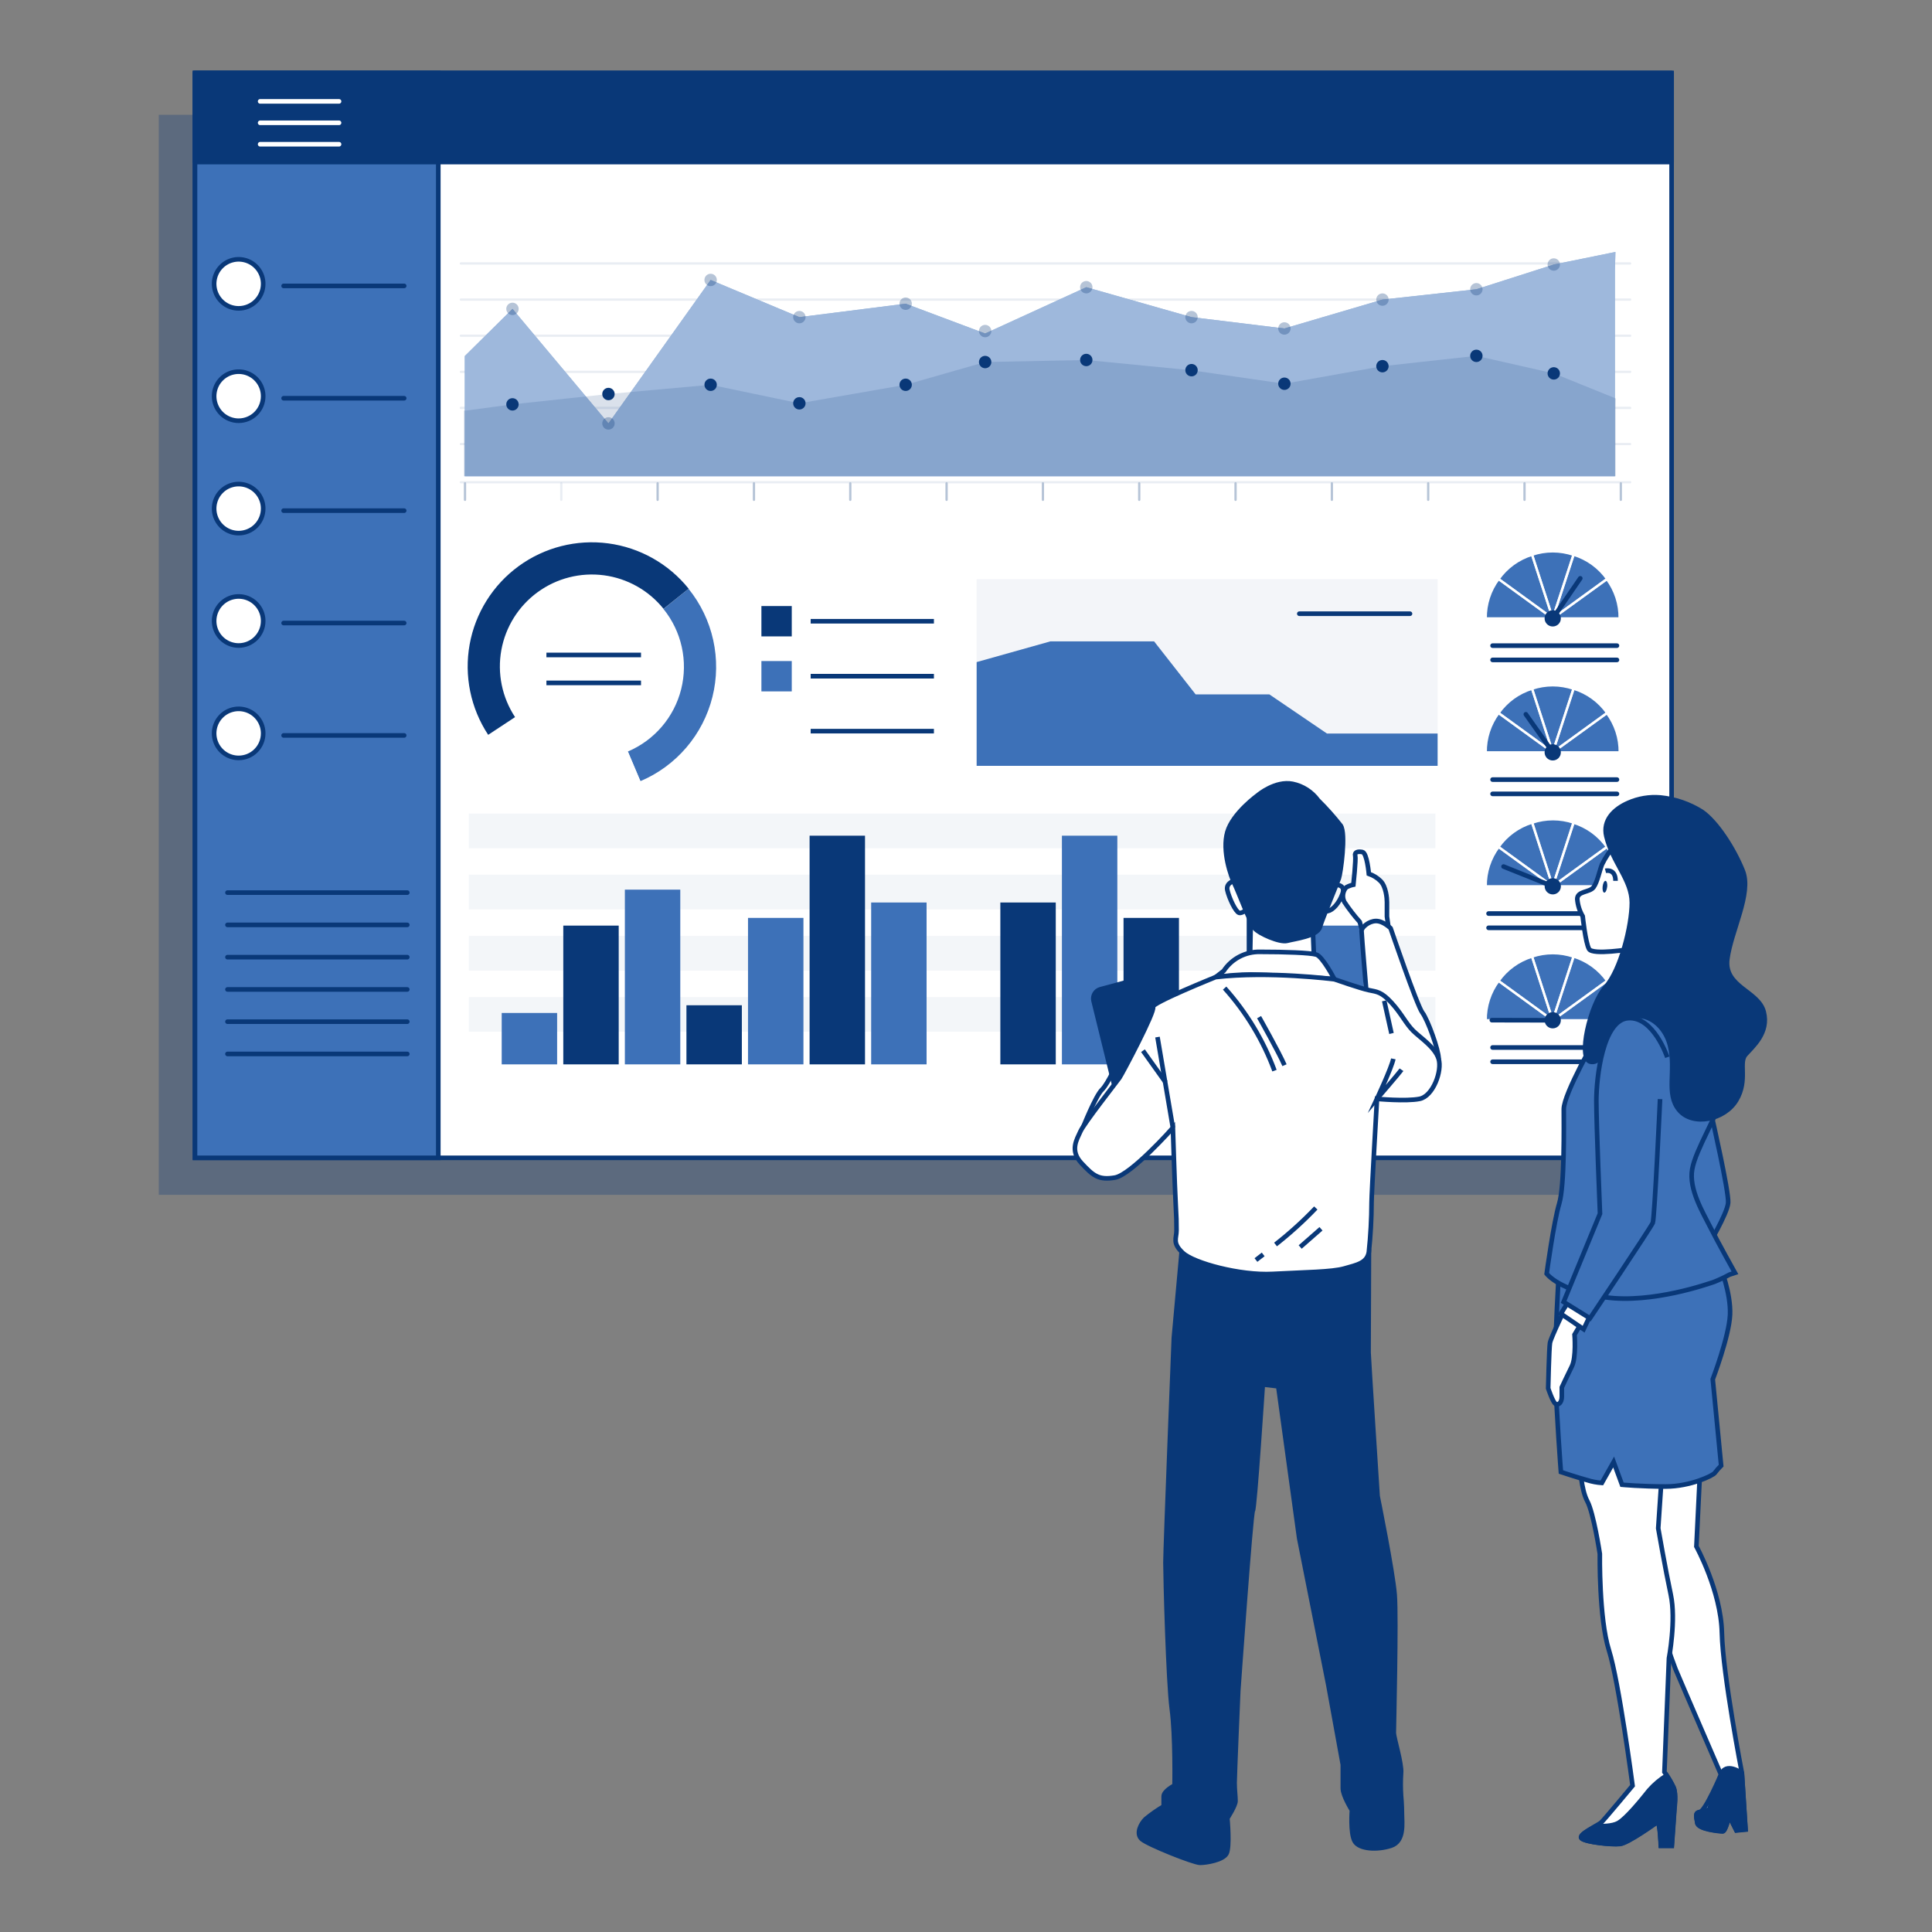 <svg width="420" height="420" viewBox="0 0 420 420" fill="none" xmlns="http://www.w3.org/2000/svg">
<rect x="0" y="0" width="420" height="420" fill="#808080" stroke="none"/>
<path opacity="0.3" d="M352.11 24.96H34.52V259.74H352.11V24.96Z" fill="#093878"/>
<path d="M363.393 15.86H42.391V251.705H363.393V15.86Z" fill="white" stroke="#093878" stroke-miterlimit="10"/>
<path d="M95.28 15.86H42.391V251.705H95.28V15.86Z" fill="#3D71B8" stroke="#093878" stroke-miterlimit="10"/>
<path d="M363.393 15.86H42.391V35.225H363.393V15.86Z" fill="#093878" stroke="#093878" stroke-linecap="round" stroke-linejoin="round"/>
<path d="M57.214 61.706C57.214 60.651 56.901 59.62 56.315 58.743C55.729 57.866 54.897 57.183 53.922 56.779C52.948 56.376 51.876 56.27 50.841 56.476C49.807 56.681 48.856 57.189 48.111 57.935C47.365 58.681 46.857 59.631 46.651 60.666C46.446 61.7 46.551 62.772 46.955 63.747C47.358 64.721 48.042 65.554 48.919 66.14C49.796 66.726 50.827 67.038 51.881 67.038C53.296 67.038 54.652 66.477 55.652 65.477C56.652 64.477 57.214 63.12 57.214 61.706Z" fill="white" stroke="#093878" stroke-linecap="round" stroke-linejoin="round"/>
<path d="M61.656 62.152H87.864" stroke="#093878" stroke-linecap="round" stroke-linejoin="round"/>
<path d="M57.214 86.139C57.216 85.084 56.905 84.052 56.32 83.174C55.735 82.296 54.903 81.611 53.928 81.206C52.954 80.801 51.882 80.694 50.847 80.899C49.812 81.104 48.861 81.611 48.114 82.356C47.367 83.102 46.858 84.052 46.652 85.087C46.446 86.121 46.55 87.194 46.954 88.169C47.357 89.144 48.041 89.977 48.918 90.564C49.795 91.15 50.826 91.463 51.881 91.463C53.294 91.463 54.649 90.902 55.649 89.904C56.649 88.906 57.212 87.552 57.214 86.139Z" fill="white" stroke="#093878" stroke-linecap="round" stroke-linejoin="round"/>
<path d="M61.656 86.576H87.864" stroke="#093878" stroke-linecap="round" stroke-linejoin="round"/>
<path d="M57.214 110.564C57.214 109.509 56.901 108.478 56.315 107.601C55.729 106.724 54.897 106.041 53.922 105.637C52.948 105.234 51.876 105.128 50.841 105.334C49.807 105.539 48.856 106.047 48.111 106.793C47.365 107.539 46.857 108.489 46.651 109.523C46.446 110.558 46.551 111.63 46.955 112.605C47.358 113.579 48.042 114.412 48.919 114.998C49.796 115.584 50.827 115.896 51.881 115.896C53.296 115.896 54.652 115.335 55.652 114.335C56.652 113.334 57.214 111.978 57.214 110.564Z" fill="white" stroke="#093878" stroke-linecap="round" stroke-linejoin="round"/>
<path d="M61.656 111.01H87.864" stroke="#093878" stroke-linecap="round" stroke-linejoin="round"/>
<path d="M57.214 134.997C57.214 133.943 56.901 132.912 56.315 132.035C55.729 131.158 54.897 130.474 53.922 130.071C52.948 129.667 51.876 129.561 50.841 129.767C49.807 129.973 48.856 130.481 48.111 131.227C47.365 131.972 46.857 132.923 46.651 133.957C46.446 134.991 46.551 136.064 46.955 137.038C47.358 138.012 48.042 138.845 48.919 139.431C49.796 140.017 50.827 140.33 51.881 140.33C53.295 140.327 54.65 139.765 55.65 138.765C56.649 137.766 57.212 136.411 57.214 134.997Z" fill="white" stroke="#093878" stroke-linecap="round" stroke-linejoin="round"/>
<path d="M61.656 135.443H87.864" stroke="#093878" stroke-linecap="round" stroke-linejoin="round"/>
<path d="M57.214 159.431C57.214 158.376 56.901 157.345 56.315 156.468C55.729 155.591 54.897 154.908 53.922 154.504C52.948 154.1 51.876 153.995 50.841 154.201C49.807 154.406 48.856 154.914 48.111 155.66C47.365 156.406 46.857 157.356 46.651 158.39C46.446 159.425 46.551 160.497 46.955 161.471C47.358 162.446 48.042 163.279 48.919 163.865C49.796 164.451 50.827 164.763 51.881 164.763C53.296 164.763 54.652 164.202 55.652 163.201C56.652 162.201 57.214 160.845 57.214 159.431Z" fill="white" stroke="#093878" stroke-linecap="round" stroke-linejoin="round"/>
<path d="M61.656 159.877H87.864" stroke="#093878" stroke-linecap="round" stroke-linejoin="round"/>
<g opacity="0.05">
<path d="M312.052 176.857H101.924V184.392H312.052V176.857Z" fill="#093878"/>
<path d="M312.052 190.152H101.924V197.687H312.052V190.152Z" fill="#093878"/>
<path d="M312.052 203.457H101.924V210.991H312.052V203.457Z" fill="#093878"/>
<path d="M312.052 216.752H101.924V224.287H312.052V216.752Z" fill="#093878"/>
</g>
<path d="M201.431 196.195H189.383V231.385H201.431V196.195Z" fill="#3D71B8"/>
<path d="M188.046 181.671H175.998V231.385H188.046V181.671Z" fill="#093878"/>
<path d="M174.66 199.544H162.611V231.384H174.66V199.544Z" fill="#3D71B8"/>
<path d="M161.273 218.535H149.225V231.384H161.273V218.535Z" fill="#093878"/>
<path d="M147.888 193.401H135.84V231.385H147.888V193.401Z" fill="#3D71B8"/>
<path d="M134.502 201.218H122.453V231.385H134.502V201.218Z" fill="#093878"/>
<path d="M121.115 220.21H109.066V231.385H121.115V220.21Z" fill="#3D71B8"/>
<path d="M229.515 196.195H217.467V231.385H229.515V196.195Z" fill="#093878"/>
<path d="M242.9 181.671H230.852V231.385H242.9V181.671Z" fill="#3D71B8"/>
<path d="M256.296 199.544H244.248V231.384H256.296V199.544Z" fill="#093878"/>
<path d="M269.681 218.535H257.633V231.384H269.681V218.535Z" fill="#3D71B8"/>
<path d="M283.068 193.401H271.02V231.385H283.068V193.401Z" fill="#093878"/>
<path d="M296.455 201.218H284.406V231.385H296.455V201.218Z" fill="#3D71B8"/>
<path d="M309.839 220.21H297.791V231.385H309.839V220.21Z" fill="#093878"/>
<path d="M49.453 194.047H88.538" stroke="#093878" stroke-linecap="round" stroke-linejoin="round"/>
<path d="M49.453 201.063H88.538" stroke="#093878" stroke-linecap="round" stroke-linejoin="round"/>
<path d="M49.453 208.079H88.538" stroke="#093878" stroke-linecap="round" stroke-linejoin="round"/>
<path d="M49.453 215.095H88.538" stroke="#093878" stroke-linecap="round" stroke-linejoin="round"/>
<path d="M49.453 222.103H88.538" stroke="#093878" stroke-linecap="round" stroke-linejoin="round"/>
<path d="M49.453 229.119H88.538" stroke="#093878" stroke-linecap="round" stroke-linejoin="round"/>
<path d="M56.551 22.039H73.704" stroke="white" stroke-linecap="round" stroke-linejoin="round"/>
<path d="M56.551 26.698H73.704" stroke="white" stroke-linecap="round" stroke-linejoin="round"/>
<path d="M56.551 31.357H73.704" stroke="white" stroke-linecap="round" stroke-linejoin="round"/>
<path opacity="0.05" d="M312.533 125.897H212.314V166.474H312.533V125.897Z" fill="#093878"/>
<path d="M312.524 159.467V166.483H212.314V143.933L228.34 139.429H250.889L259.917 150.95H275.942L288.472 159.467H312.524Z" fill="#3D71B8"/>
<path d="M282.459 133.414H306.519" stroke="#093878" stroke-linecap="round" stroke-linejoin="round"/>
<g opacity="0.3">
<path d="M101.086 108.653V105.058" stroke="#093878" stroke-width="0.5" stroke-linecap="round" stroke-linejoin="round"/>
<path opacity="0.3" d="M100.193 96.532H354.375" stroke="#093878" stroke-width="0.5" stroke-linecap="round" stroke-linejoin="round"/>
<path opacity="0.3" d="M100.193 104.831H354.375" stroke="#093878" stroke-width="0.5" stroke-linecap="round" stroke-linejoin="round"/>
<path opacity="0.3" d="M100.193 88.678H354.375" stroke="#093878" stroke-width="0.5" stroke-linecap="round" stroke-linejoin="round"/>
<path opacity="0.3" d="M100.193 80.834H354.375" stroke="#093878" stroke-width="0.5" stroke-linecap="round" stroke-linejoin="round"/>
<path opacity="0.3" d="M100.193 72.981H354.375" stroke="#093878" stroke-width="0.5" stroke-linecap="round" stroke-linejoin="round"/>
<path opacity="0.3" d="M100.193 65.127H354.375" stroke="#093878" stroke-width="0.5" stroke-linecap="round" stroke-linejoin="round"/>
<path opacity="0.3" d="M100.193 57.274H354.375" stroke="#093878" stroke-width="0.5" stroke-linecap="round" stroke-linejoin="round"/>
<path opacity="0.3" d="M122.023 108.653V105.058" stroke="#093878" stroke-width="0.5" stroke-linecap="round" stroke-linejoin="round"/>
<path d="M142.963 108.653V105.058" stroke="#093878" stroke-width="0.5" stroke-linecap="round" stroke-linejoin="round"/>
<path d="M163.902 108.653V105.058" stroke="#093878" stroke-width="0.5" stroke-linecap="round" stroke-linejoin="round"/>
<path d="M184.842 108.653V105.058" stroke="#093878" stroke-width="0.5" stroke-linecap="round" stroke-linejoin="round"/>
<path d="M205.781 108.653V105.058" stroke="#093878" stroke-width="0.5" stroke-linecap="round" stroke-linejoin="round"/>
<path d="M226.721 108.653V105.058" stroke="#093878" stroke-width="0.5" stroke-linecap="round" stroke-linejoin="round"/>
<path d="M247.658 108.653V105.058" stroke="#093878" stroke-width="0.5" stroke-linecap="round" stroke-linejoin="round"/>
<path d="M268.598 108.653V105.058" stroke="#093878" stroke-width="0.5" stroke-linecap="round" stroke-linejoin="round"/>
<path d="M289.537 108.653V105.058" stroke="#093878" stroke-width="0.5" stroke-linecap="round" stroke-linejoin="round"/>
<path d="M310.477 108.653V105.058" stroke="#093878" stroke-width="0.5" stroke-linecap="round" stroke-linejoin="round"/>
<path d="M331.416 108.653V105.058" stroke="#093878" stroke-width="0.5" stroke-linecap="round" stroke-linejoin="round"/>
<path d="M352.354 108.653V105.058" stroke="#093878" stroke-width="0.5" stroke-linecap="round" stroke-linejoin="round"/>
</g>
<path d="M351.073 103.53V58.785L351.182 54.772L337.778 57.502L320.952 62.88L300.531 65.127L279.219 71.406L259.026 68.94L236.149 62.434L214.163 72.499L196.882 66.019L173.777 68.94L154.485 60.86L132.272 92.045L111.415 67.148L101.041 77.403V103.53H351.073Z" fill="#3D71B8"/>
<path opacity="0.5" d="M351.073 103.53V58.785L351.182 54.772L337.778 57.502L320.952 62.88L300.531 65.127L279.219 71.406L259.026 68.94L236.149 62.434L214.163 72.499L196.882 66.019L173.777 68.94L154.485 60.86L132.272 92.045L111.415 67.148L101.041 77.403V103.53H351.073Z" fill="white"/>
<path opacity="0.15" d="M351.245 103.53V88.487L351.299 86.64L337.777 81.171L320.951 77.358L300.53 79.606L279.218 83.418L259.025 80.497L236.148 78.259L214.162 78.705L196.881 83.646L173.776 87.677L154.484 83.646L132.271 85.657L111.414 87.905L101.313 89.252H100.84V103.53H351.245Z" fill="#093878"/>
<path d="M111.405 89.252C112.149 89.252 112.752 88.649 112.752 87.905C112.752 87.161 112.149 86.558 111.405 86.558C110.662 86.558 110.059 87.161 110.059 87.905C110.059 88.649 110.662 89.252 111.405 89.252Z" fill="#093878"/>
<path d="M133.619 85.657C133.619 85.391 133.54 85.13 133.392 84.909C133.244 84.687 133.034 84.515 132.788 84.413C132.542 84.311 132.271 84.284 132.01 84.336C131.749 84.388 131.509 84.516 131.32 84.705C131.132 84.893 131.004 85.133 130.952 85.394C130.9 85.656 130.926 85.926 131.028 86.172C131.13 86.419 131.303 86.629 131.524 86.777C131.746 86.925 132.006 87.004 132.273 87.004C132.45 87.005 132.625 86.971 132.789 86.904C132.953 86.837 133.102 86.737 133.228 86.612C133.353 86.487 133.452 86.338 133.519 86.174C133.587 86.01 133.621 85.834 133.619 85.657Z" fill="#093878"/>
<path d="M154.485 84.993C155.229 84.993 155.832 84.39 155.832 83.646C155.832 82.902 155.229 82.299 154.485 82.299C153.742 82.299 153.139 82.902 153.139 83.646C153.139 84.39 153.742 84.993 154.485 84.993Z" fill="#093878"/>
<path d="M173.776 89.024C174.52 89.024 175.123 88.421 175.123 87.677C175.123 86.933 174.52 86.331 173.776 86.331C173.033 86.331 172.43 86.933 172.43 87.677C172.43 88.421 173.033 89.024 173.776 89.024Z" fill="#093878"/>
<path d="M196.882 84.993C197.626 84.993 198.229 84.39 198.229 83.646C198.229 82.902 197.626 82.299 196.882 82.299C196.138 82.299 195.535 82.902 195.535 83.646C195.535 84.39 196.138 84.993 196.882 84.993Z" fill="#093878"/>
<path d="M214.163 80.052C214.907 80.052 215.51 79.448 215.51 78.705C215.51 77.961 214.907 77.358 214.163 77.358C213.419 77.358 212.816 77.961 212.816 78.705C212.816 79.448 213.419 80.052 214.163 80.052Z" fill="#093878"/>
<path d="M236.148 79.606C236.891 79.606 237.494 79.003 237.494 78.259C237.494 77.515 236.891 76.912 236.148 76.912C235.404 76.912 234.801 77.515 234.801 78.259C234.801 79.003 235.404 79.606 236.148 79.606Z" fill="#093878"/>
<path d="M260.373 80.47C260.373 80.204 260.294 79.943 260.146 79.722C259.998 79.5 259.788 79.328 259.542 79.226C259.296 79.124 259.025 79.097 258.764 79.149C258.502 79.201 258.263 79.329 258.074 79.518C257.886 79.706 257.758 79.946 257.706 80.207C257.654 80.469 257.68 80.739 257.782 80.986C257.884 81.232 258.057 81.442 258.278 81.59C258.5 81.738 258.76 81.817 259.026 81.817C259.204 81.818 259.379 81.784 259.543 81.717C259.707 81.65 259.856 81.55 259.982 81.425C260.107 81.3 260.206 81.151 260.273 80.987C260.34 80.823 260.375 80.647 260.373 80.47Z" fill="#093878"/>
<path d="M279.218 84.765C279.962 84.765 280.565 84.162 280.565 83.418C280.565 82.675 279.962 82.072 279.218 82.072C278.474 82.072 277.871 82.675 277.871 83.418C277.871 84.162 278.474 84.765 279.218 84.765Z" fill="#093878"/>
<path d="M300.53 80.952C301.274 80.952 301.877 80.349 301.877 79.606C301.877 78.862 301.274 78.259 300.53 78.259C299.787 78.259 299.184 78.862 299.184 79.606C299.184 80.349 299.787 80.952 300.53 80.952Z" fill="#093878"/>
<path d="M320.95 78.705C321.694 78.705 322.297 78.102 322.297 77.358C322.297 76.614 321.694 76.011 320.95 76.011C320.207 76.011 319.604 76.614 319.604 77.358C319.604 78.102 320.207 78.705 320.95 78.705Z" fill="#093878"/>
<path d="M339.123 81.171C339.123 80.904 339.044 80.644 338.896 80.422C338.748 80.201 338.538 80.028 338.292 79.927C338.046 79.825 337.775 79.798 337.514 79.85C337.252 79.902 337.013 80.03 336.824 80.218C336.636 80.407 336.508 80.647 336.456 80.908C336.404 81.169 336.43 81.44 336.532 81.686C336.634 81.932 336.807 82.143 337.028 82.291C337.25 82.439 337.51 82.518 337.776 82.518C337.954 82.519 338.129 82.485 338.293 82.418C338.457 82.35 338.606 82.251 338.732 82.126C338.857 82.001 338.956 81.852 339.023 81.688C339.09 81.524 339.125 81.348 339.123 81.171Z" fill="#093878"/>
<g opacity="0.3">
<path d="M111.405 68.495C112.149 68.495 112.752 67.891 112.752 67.148C112.752 66.404 112.149 65.801 111.405 65.801C110.662 65.801 110.059 66.404 110.059 67.148C110.059 67.891 110.662 68.495 111.405 68.495Z" fill="#093878"/>
<path d="M132.273 93.392C133.016 93.392 133.619 92.789 133.619 92.045C133.619 91.302 133.016 90.698 132.273 90.698C131.529 90.698 130.926 91.302 130.926 92.045C130.926 92.789 131.529 93.392 132.273 93.392Z" fill="#093878"/>
<path d="M155.832 60.86C155.832 60.593 155.753 60.333 155.605 60.111C155.457 59.89 155.247 59.717 155.001 59.615C154.755 59.513 154.484 59.487 154.223 59.539C153.961 59.591 153.721 59.719 153.533 59.907C153.345 60.096 153.217 60.336 153.165 60.597C153.113 60.858 153.139 61.129 153.241 61.375C153.343 61.621 153.516 61.831 153.737 61.979C153.959 62.127 154.219 62.206 154.485 62.206C154.843 62.206 155.185 62.065 155.438 61.812C155.69 61.559 155.832 61.217 155.832 60.86Z" fill="#093878"/>
<path d="M173.776 70.287C174.52 70.287 175.123 69.684 175.123 68.94C175.123 68.197 174.52 67.594 173.776 67.594C173.033 67.594 172.43 68.197 172.43 68.94C172.43 69.684 173.033 70.287 173.776 70.287Z" fill="#093878"/>
<path d="M198.229 66.019C198.229 65.753 198.15 65.493 198.002 65.271C197.854 65.05 197.643 64.877 197.397 64.775C197.151 64.673 196.88 64.646 196.619 64.698C196.358 64.75 196.118 64.879 195.93 65.067C195.741 65.255 195.613 65.495 195.561 65.757C195.509 66.018 195.536 66.289 195.638 66.535C195.74 66.781 195.912 66.991 196.134 67.139C196.355 67.287 196.616 67.366 196.882 67.366C197.059 67.367 197.235 67.333 197.399 67.266C197.563 67.199 197.712 67.1 197.837 66.974C197.962 66.849 198.061 66.7 198.129 66.536C198.196 66.372 198.23 66.197 198.229 66.019Z" fill="#093878"/>
<path d="M214.163 73.317C214.907 73.317 215.51 72.715 215.51 71.971C215.51 71.227 214.907 70.624 214.163 70.624C213.419 70.624 212.816 71.227 212.816 71.971C212.816 72.715 213.419 73.317 214.163 73.317Z" fill="#093878"/>
<path d="M236.148 63.781C236.891 63.781 237.494 63.178 237.494 62.434C237.494 61.69 236.891 61.087 236.148 61.087C235.404 61.087 234.801 61.69 234.801 62.434C234.801 63.178 235.404 63.781 236.148 63.781Z" fill="#093878"/>
<path d="M259.026 70.287C259.77 70.287 260.373 69.684 260.373 68.94C260.373 68.197 259.77 67.594 259.026 67.594C258.283 67.594 257.68 68.197 257.68 68.94C257.68 69.684 258.283 70.287 259.026 70.287Z" fill="#093878"/>
<path d="M279.218 72.753C279.962 72.753 280.565 72.15 280.565 71.406C280.565 70.663 279.962 70.06 279.218 70.06C278.474 70.06 277.871 70.663 277.871 71.406C277.871 72.15 278.474 72.753 279.218 72.753Z" fill="#093878"/>
<path d="M300.53 66.474C301.274 66.474 301.877 65.871 301.877 65.128C301.877 64.384 301.274 63.781 300.53 63.781C299.787 63.781 299.184 64.384 299.184 65.128C299.184 65.871 299.787 66.474 300.53 66.474Z" fill="#093878"/>
<path d="M320.95 64.227C321.694 64.227 322.297 63.624 322.297 62.88C322.297 62.136 321.694 61.533 320.95 61.533C320.207 61.533 319.604 62.136 319.604 62.88C319.604 63.624 320.207 64.227 320.95 64.227Z" fill="#093878"/>
<path d="M337.776 58.849C338.52 58.849 339.123 58.245 339.123 57.502C339.123 56.758 338.52 56.155 337.776 56.155C337.033 56.155 336.43 56.758 336.43 57.502C336.43 58.245 337.033 58.849 337.776 58.849Z" fill="#093878"/>
</g>
<path d="M172.121 131.749H165.523V138.346H172.121V131.749Z" fill="#093878"/>
<path d="M176.234 135.052H203.025" stroke="#093878" stroke-linejoin="round"/>
<path d="M172.121 143.706H165.523V150.304H172.121V143.706Z" fill="#3D71B8"/>
<path d="M176.234 147H203.025" stroke="#093878" stroke-linejoin="round"/>
<path d="M172.121 155.654H165.523V162.252H172.121V155.654Z" fill="white"/>
<path d="M176.234 158.948H203.025" stroke="#093878" stroke-linejoin="round"/>
<path d="M137.859 166.593C141.208 165.172 144.181 162.994 146.545 160.229C148.908 157.465 150.598 154.189 151.48 150.66C152.362 147.131 152.413 143.446 151.628 139.894C150.844 136.343 149.246 133.021 146.959 130.193" stroke="#3D71B8" stroke-width="7" stroke-linejoin="round"/>
<path d="M109.049 157.82C112.06 162.429 116.594 165.834 121.859 167.442C127.124 169.05 132.787 168.759 137.859 166.62" stroke="white" stroke-width="7" stroke-linejoin="round"/>
<path d="M146.977 130.165C143.192 125.458 137.74 122.388 131.753 121.594C125.765 120.801 119.702 122.343 114.821 125.901C109.941 129.46 106.618 134.761 105.543 140.705C104.468 146.648 105.723 152.777 109.048 157.82" stroke="#093878" stroke-width="7" stroke-linejoin="round"/>
<path d="M118.785 142.386H139.351" stroke="#093878" stroke-linejoin="round"/>
<path d="M118.785 148.456H139.351" stroke="#093878" stroke-linejoin="round"/>
<path d="M324.473 140.357H351.509" stroke="#093878" stroke-linecap="round" stroke-linejoin="round"/>
<path d="M324.473 143.46H351.509" stroke="#093878" stroke-linecap="round" stroke-linejoin="round"/>
<path d="M349.326 125.879C347.518 123.393 344.97 121.544 342.047 120.594C339.124 119.645 335.975 119.645 333.052 120.595C330.129 121.544 327.582 123.394 325.774 125.88C323.967 128.366 322.992 131.36 322.99 134.433H352.11C352.153 131.352 351.174 128.344 349.326 125.879Z" fill="#3D71B8"/>
<path d="M337.549 134.433L349.315 125.879C351.16 128.345 352.136 131.353 352.091 134.433H337.549Z" stroke="white" stroke-width="0.5" stroke-linecap="round" stroke-linejoin="round"/>
<path d="M337.549 134.433L342.099 120.601C345.042 121.507 347.603 123.363 349.379 125.879L337.549 134.433Z" stroke="white" stroke-width="0.5" stroke-linecap="round" stroke-linejoin="round"/>
<path d="M337.55 134.433L333.055 120.601C335.969 119.609 339.131 119.609 342.045 120.601L337.55 134.433Z" stroke="white" stroke-width="0.5" stroke-linecap="round" stroke-linejoin="round"/>
<path d="M337.549 134.433L325.783 125.879C327.559 123.363 330.12 121.507 333.063 120.601L337.549 134.433Z" stroke="white" stroke-width="0.5" stroke-linecap="round" stroke-linejoin="round"/>
<path d="M337.55 134.433H322.99C322.947 131.352 323.926 128.344 325.774 125.879L337.55 134.433Z" stroke="white" stroke-width="0.5" stroke-linecap="round" stroke-linejoin="round"/>
<path d="M339.314 134.433C339.316 134.083 339.214 133.741 339.02 133.449C338.827 133.157 338.551 132.929 338.228 132.795C337.905 132.66 337.55 132.624 337.206 132.692C336.863 132.76 336.548 132.928 336.3 133.176C336.053 133.423 335.885 133.738 335.817 134.082C335.749 134.425 335.785 134.781 335.919 135.104C336.054 135.427 336.282 135.702 336.573 135.896C336.865 136.089 337.208 136.191 337.558 136.189C337.789 136.191 338.018 136.146 338.231 136.058C338.445 135.97 338.639 135.841 338.802 135.678C338.966 135.514 339.095 135.32 339.183 135.107C339.271 134.893 339.315 134.664 339.314 134.433Z" fill="#093878"/>
<path d="M337.559 134.433L343.537 125.724" stroke="#093878" stroke-linecap="round" stroke-linejoin="round"/>
<path d="M324.473 169.477H351.509" stroke="#093878" stroke-linecap="round" stroke-linejoin="round"/>
<path d="M324.473 172.58H351.509" stroke="#093878" stroke-linecap="round" stroke-linejoin="round"/>
<path d="M349.326 155.008C347.518 152.523 344.971 150.674 342.049 149.724C339.127 148.775 335.979 148.774 333.057 149.722C330.134 150.671 327.586 152.519 325.778 155.004C323.97 157.488 322.994 160.481 322.99 163.553H352.11C352.155 160.475 351.175 157.469 349.326 155.008Z" fill="#3D71B8"/>
<path d="M337.549 163.553L349.315 155.008C351.168 157.468 352.151 160.474 352.109 163.553H337.549Z" stroke="white" stroke-width="0.5" stroke-linecap="round" stroke-linejoin="round"/>
<path d="M337.549 163.553L342.099 149.721C345.045 150.627 347.606 152.487 349.379 155.008L337.549 163.553Z" stroke="white" stroke-width="0.5" stroke-linecap="round" stroke-linejoin="round"/>
<path d="M337.55 163.553L333.055 149.721C335.969 148.729 339.131 148.729 342.045 149.721L337.55 163.553Z" stroke="white" stroke-width="0.5" stroke-linecap="round" stroke-linejoin="round"/>
<path d="M337.549 163.553L325.783 155.008C327.556 152.487 330.117 150.627 333.063 149.721L337.549 163.553Z" stroke="white" stroke-width="0.5" stroke-linecap="round" stroke-linejoin="round"/>
<path d="M337.55 163.553H322.99C322.946 160.475 323.925 157.469 325.774 155.008L337.55 163.553Z" stroke="white" stroke-width="0.5" stroke-linecap="round" stroke-linejoin="round"/>
<path d="M339.314 163.553C339.314 163.204 339.21 162.862 339.016 162.571C338.821 162.281 338.545 162.055 338.222 161.921C337.899 161.788 337.544 161.753 337.201 161.822C336.858 161.891 336.544 162.06 336.297 162.308C336.051 162.556 335.883 162.871 335.816 163.214C335.749 163.557 335.785 163.913 335.92 164.235C336.055 164.557 336.283 164.833 336.574 165.025C336.866 165.218 337.208 165.32 337.558 165.319C337.789 165.32 338.019 165.275 338.233 165.186C338.448 165.098 338.642 164.968 338.806 164.804C338.969 164.639 339.098 164.444 339.185 164.229C339.273 164.015 339.316 163.785 339.314 163.553Z" fill="#093878"/>
<path d="M337.558 163.553L331.707 155.281" stroke="#093878" stroke-linecap="round" stroke-linejoin="round"/>
<path d="M350.645 198.597H323.6" stroke="#093878" stroke-linecap="round" stroke-linejoin="round"/>
<path d="M350.645 201.7H323.6" stroke="#093878" stroke-linecap="round" stroke-linejoin="round"/>
<path d="M325.792 184.128C327.602 181.651 330.148 179.809 333.066 178.864C335.985 177.919 339.128 177.921 342.046 178.868C344.964 179.816 347.508 181.661 349.315 184.14C351.122 186.619 352.1 189.605 352.109 192.673H322.989C322.952 189.593 323.938 186.588 325.792 184.128Z" fill="#3D71B8"/>
<path d="M337.549 192.673L325.783 184.128C323.932 186.589 322.95 189.594 322.989 192.673H337.549Z" stroke="white" stroke-width="0.5" stroke-linecap="round" stroke-linejoin="round"/>
<path d="M337.549 192.673L333.053 178.841C330.107 179.747 327.546 181.607 325.773 184.128L337.549 192.673Z" stroke="white" stroke-width="0.5" stroke-linecap="round" stroke-linejoin="round"/>
<path d="M337.55 192.673L342.1 178.841C339.185 177.849 336.024 177.849 333.109 178.841L337.55 192.673Z" stroke="white" stroke-width="0.5" stroke-linecap="round" stroke-linejoin="round"/>
<path d="M337.549 192.673L349.315 184.128C347.542 181.607 344.981 179.747 342.035 178.841L337.549 192.673Z" stroke="white" stroke-width="0.5" stroke-linecap="round" stroke-linejoin="round"/>
<path d="M337.549 192.673H352.109C352.155 189.596 351.179 186.591 349.333 184.128L337.549 192.673Z" stroke="white" stroke-width="0.5" stroke-linecap="round" stroke-linejoin="round"/>
<path d="M335.793 192.673C335.793 192.324 335.896 191.983 336.09 191.692C336.284 191.402 336.56 191.176 336.883 191.042C337.205 190.908 337.56 190.874 337.903 190.942C338.245 191.01 338.56 191.178 338.807 191.425C339.054 191.672 339.222 191.986 339.29 192.329C339.358 192.671 339.323 193.026 339.189 193.349C339.056 193.671 338.829 193.947 338.539 194.141C338.249 194.335 337.908 194.439 337.558 194.439C337.09 194.439 336.641 194.253 336.31 193.921C335.979 193.59 335.793 193.141 335.793 192.673Z" fill="#093878"/>
<path d="M337.559 192.673L326.857 188.378" stroke="#093878" stroke-linecap="round" stroke-linejoin="round"/>
<path d="M324.473 227.717H351.509" stroke="#093878" stroke-linecap="round" stroke-linejoin="round"/>
<path d="M324.473 230.82H351.509" stroke="#093878" stroke-linecap="round" stroke-linejoin="round"/>
<path d="M349.325 213.248C347.515 210.77 344.968 208.928 342.049 207.983C339.129 207.039 335.985 207.041 333.067 207.99C330.149 208.938 327.605 210.785 325.798 213.265C323.992 215.746 323.015 218.734 323.008 221.802H352.128C352.166 218.719 351.18 215.711 349.325 213.248Z" fill="#3D71B8"/>
<path d="M337.549 221.802L349.315 213.248C351.16 215.714 352.136 218.722 352.091 221.802H337.549Z" stroke="white" stroke-width="0.5" stroke-linecap="round" stroke-linejoin="round"/>
<path d="M337.549 221.802L342.099 207.961C345.043 208.87 347.603 210.73 349.379 213.248L337.549 221.802Z" stroke="white" stroke-width="0.5" stroke-linecap="round" stroke-linejoin="round"/>
<path d="M337.55 221.802L333.055 207.961C335.969 206.969 339.131 206.969 342.045 207.961L337.55 221.802Z" stroke="white" stroke-width="0.5" stroke-linecap="round" stroke-linejoin="round"/>
<path d="M337.549 221.802L325.783 213.248C327.559 210.73 330.119 208.87 333.063 207.961L337.549 221.802Z" stroke="white" stroke-width="0.5" stroke-linecap="round" stroke-linejoin="round"/>
<path d="M337.55 221.802H322.99C322.947 218.721 323.926 215.713 325.774 213.248L337.55 221.802Z" stroke="white" stroke-width="0.5" stroke-linecap="round" stroke-linejoin="round"/>
<path d="M339.314 221.802C339.316 221.452 339.214 221.11 339.02 220.818C338.827 220.526 338.551 220.299 338.228 220.164C337.905 220.029 337.55 219.993 337.206 220.061C336.863 220.129 336.548 220.297 336.3 220.545C336.053 220.792 335.885 221.108 335.817 221.451C335.749 221.794 335.785 222.15 335.919 222.473C336.054 222.796 336.282 223.071 336.573 223.265C336.865 223.458 337.208 223.56 337.558 223.558C338.023 223.558 338.47 223.373 338.8 223.044C339.129 222.715 339.314 222.268 339.314 221.802Z" fill="#093878"/>
<path d="M337.559 221.802L324.318 221.775" stroke="#093878" stroke-linecap="round" stroke-linejoin="round"/>
<path d="M350.991 183.773C349.914 185.039 348.997 186.433 348.261 187.923C347.66 189.506 347.269 191.681 346.441 192.864C345.613 194.047 342.883 193.656 342.883 195.439C342.989 196.765 343.393 198.05 344.066 199.198C344.066 199.198 344.666 204.931 345.449 206.314C346.232 207.697 354.549 206.314 354.549 206.314C354.549 206.314 357.716 201.564 357.716 196.622C357.716 191.681 354.149 184.21 350.991 183.773Z" fill="white" stroke="#093878" stroke-miterlimit="10"/>
<path d="M349.38 192.828C349.298 193.528 349.016 194.074 348.743 194.047C348.47 194.02 348.315 193.419 348.397 192.709C348.479 192 348.761 191.463 349.025 191.49C349.289 191.517 349.48 192.118 349.38 192.828Z" fill="#093878"/>
<path d="M349.016 189.306C349.016 189.306 351.2 188.76 351.2 191.49" stroke="#093878" stroke-miterlimit="10"/>
<path d="M369.573 319.8L368.781 336.18C368.781 336.18 374.123 345.872 374.323 354.962C374.523 364.053 378.673 385.411 378.673 385.411L379.464 397.678L377.48 397.869L375.897 394.711C375.897 394.711 375.114 398.069 374.514 398.069C373.913 398.069 369.181 397.678 368.981 396.249C368.781 394.82 368.39 394.074 369.573 393.883C370.756 393.692 374.123 385.775 374.123 385.775C374.123 385.775 365.814 366.592 364.24 362.843C362.997 359.609 361.939 356.306 361.073 352.951C361.073 352.951 359.89 346.427 358.498 339.711C357.106 332.995 355.932 320.728 355.932 320.728L369.573 319.8Z" fill="white" stroke="#093878" stroke-miterlimit="10"/>
<path d="M374.123 385.839C373.131 388.805 371.548 393.355 371.548 393.355L369.573 393.947C368.39 394.138 368.781 394.93 368.982 396.313C369.182 397.696 373.923 398.133 374.514 398.133C375.106 398.133 375.898 394.775 375.898 394.775L377.481 397.933L379.465 397.741L378.673 385.475C378.673 385.475 375.115 382.872 374.123 385.839Z" fill="#093878" stroke="#093878" stroke-miterlimit="10"/>
<path d="M343.475 318.417C343.475 318.417 343.675 323.759 345.058 326.325C346.442 328.891 347.788 337.791 347.788 337.791C347.788 337.791 347.588 351.832 349.763 358.721C351.938 365.609 354.905 388.187 354.905 388.187C354.905 388.187 348.981 395.303 348.189 396.094C347.397 396.886 342.847 398.824 343.839 399.653C344.831 400.481 350.364 401.036 352.138 400.836C353.913 400.635 359.655 396.486 360.246 396.094C360.838 395.703 361.038 401.236 361.038 401.236H363.413L364.005 392.928C364.005 392.928 364.396 389.961 363.804 388.578C363.237 387.407 362.577 386.285 361.83 385.22L362.813 360.504C362.813 360.504 364.396 352.196 363.213 346.663C362.03 341.13 360.483 332.231 360.483 332.231L361.275 320.401L361.866 312.693C361.866 312.693 359.491 310.873 353.558 310.873C349.716 310.904 345.882 311.236 342.092 311.865L343.475 318.417Z" fill="white" stroke="#093878" stroke-miterlimit="10"/>
<path d="M364.039 392.955C364.039 392.955 364.43 389.988 363.839 388.605C363.409 387.684 362.907 386.799 362.337 385.957C360.903 386.839 359.609 387.931 358.497 389.197C356.923 391.18 353.556 395.33 351.781 396.313C350.48 397.041 348.141 397.023 346.958 396.959C345.393 397.869 343.146 399.097 343.874 399.689C344.856 400.481 350.398 401.072 352.173 400.872C353.947 400.672 359.689 396.522 360.281 396.131C360.872 395.74 361.073 401.272 361.073 401.272H363.448L364.039 392.955Z" fill="#093878" stroke="#093878" stroke-miterlimit="10"/>
<path d="M338.925 275.911C338.925 275.911 337.942 291.326 338.142 299.234C338.342 307.142 339.325 320 339.325 320C339.325 320 342.883 321.183 345.058 321.775C346.086 322.099 347.149 322.301 348.225 322.375L350.791 317.825L352.611 322.767C352.611 322.767 356.761 323.158 362.102 323.158C367.444 323.158 372.376 320.792 372.777 320.2C373.197 319.638 373.659 319.109 374.16 318.617L372.34 299.835C372.34 299.835 375.898 290.534 376.098 285.793C376.298 281.052 373.951 275.319 373.951 275.319C373.951 275.319 364.66 278.277 357.143 276.893C349.626 275.51 339.152 273.144 339.152 273.144L338.925 275.911Z" fill="#3D71B8" stroke="#093878" stroke-miterlimit="10"/>
<path d="M372.129 242.696C372.129 242.696 375.878 259.076 375.687 261.478C375.496 263.88 371.137 271.16 371.137 271.16C371.137 271.16 366.396 262.461 365.605 257.51C364.813 252.56 365.605 248.811 366.587 247.036C367.57 245.262 370.346 240.666 370.346 240.666L372.129 242.696Z" fill="#3D71B8" stroke="#093878" stroke-miterlimit="10"/>
<path d="M347.232 225.096C347.232 225.096 339.952 237.745 339.952 241.112C339.952 244.479 340.153 257.72 338.96 261.669C337.768 265.619 336.23 276.894 336.23 276.894C336.23 276.894 338.96 280.652 349.089 282.035C359.217 283.418 371.429 279.068 372.612 278.677C373.763 278.219 374.884 277.69 375.97 277.094L377.162 276.702C377.162 276.702 373.404 269.978 371.821 266.811C370.237 263.644 367.079 258.512 367.871 254.162C368.663 249.812 373.204 242.887 375.151 236.562C377.099 230.238 376.334 222.13 373.331 218.171C370.328 214.213 358.698 214.222 353.557 217.188C350.518 218.922 348.255 221.751 347.232 225.096Z" fill="#3D71B8" stroke="#093878" stroke-miterlimit="10"/>
<path d="M354.002 174.518C350.854 175.883 348.379 178.35 349.207 181.798C350.59 187.531 354.749 191.29 354.749 196.231C354.749 201.172 352.373 210.864 349.016 214.613C345.658 218.362 342.882 230.438 345.849 230.829C348.815 231.221 347.823 226.279 351.973 222.521C356.123 218.763 361.665 221.738 363.048 227.271C364.431 232.804 362.065 237.745 365.022 241.303C367.98 244.861 374.914 243.478 377.48 239.128C380.047 234.779 377.881 231.029 379.464 229.246C381.048 227.462 384.597 224.505 383.414 219.955C382.231 215.405 374.714 214.613 375.506 208.489C376.297 202.364 380.847 194.247 378.864 189.306C376.88 184.365 373.131 178.632 369.973 176.457C367.25 174.743 364.166 173.683 360.964 173.363C358.583 173.159 356.189 173.556 354.002 174.518Z" fill="#093878" stroke="#093878" stroke-miterlimit="10"/>
<path d="M340.908 283.027C340.908 283.027 337.15 290.735 336.95 291.927C336.75 293.119 336.559 301.809 336.559 301.809C336.559 301.809 337.541 304.776 338.142 305.167C338.743 305.558 339.525 304.976 339.525 303.584V301.6C339.525 301.6 340.708 299.034 341.7 297.05C342.692 295.066 342.292 290.134 342.292 290.134L345.449 284.792L340.908 283.027Z" fill="white" stroke="#093878" stroke-miterlimit="10"/>
<path d="M339.324 285.593L344.266 288.96L346.24 284.801L340.908 283.027L339.324 285.593Z" fill="white" stroke="#093878" stroke-miterlimit="10"/>
<path d="M362.457 229.837C362.457 229.837 359.49 220.947 353.957 221.338C348.425 221.729 347.032 234.187 347.032 239.329C347.032 244.47 347.824 263.844 347.824 263.844L339.916 283.027L345.649 286.585C345.649 286.585 358.899 266.811 359.299 265.828C359.699 264.845 360.882 238.937 360.882 238.937" fill="#3D71B8"/>
<path d="M362.457 229.837C362.457 229.837 359.49 220.947 353.957 221.338C348.425 221.729 347.032 234.187 347.032 239.329C347.032 244.47 347.824 263.844 347.824 263.844L339.916 283.027L345.649 286.585C345.649 286.585 358.899 266.811 359.299 265.828C359.699 264.845 360.882 238.937 360.882 238.937" stroke="#093878" stroke-miterlimit="10"/>
<path d="M290.075 192.327C290.075 192.327 292.641 192.136 291.849 194.302C291.057 196.468 289.683 197.851 288.701 198.051C288.179 198.16 287.649 198.224 287.117 198.242L290.075 192.327Z" stroke="#093878" stroke-miterlimit="10"/>
<path d="M268.781 191.344C268.781 191.344 266.415 191.736 266.815 193.51C267.216 195.285 268.635 198.242 269.372 198.442C270.109 198.643 271.347 197.46 271.347 197.46L268.781 191.344Z" fill="white" stroke="#093878" stroke-miterlimit="10"/>
<path d="M235.411 245.18C235.411 245.18 238.141 238.264 239.561 236.881C240.981 235.498 243.119 230.511 243.119 230.511L245.103 236.881L236.003 246.964C236.003 246.964 235.211 247.155 235.411 245.18Z" fill="white" stroke="#093878" stroke-miterlimit="10"/>
<path d="M237.723 217.543L242.646 237.563C242.712 237.841 242.835 238.101 243.007 238.329C243.179 238.557 243.396 238.746 243.645 238.887C243.893 239.027 244.168 239.114 244.452 239.143C244.735 239.172 245.022 239.142 245.294 239.056L257.26 235.306C257.768 235.148 258.197 234.802 258.459 234.339C258.721 233.876 258.797 233.33 258.671 232.813L253.83 213.33C253.762 213.06 253.641 212.807 253.475 212.584C253.308 212.361 253.099 212.174 252.859 212.032C252.62 211.891 252.355 211.799 252.079 211.76C251.804 211.722 251.523 211.739 251.254 211.81L239.179 215.068C238.667 215.219 238.232 215.559 237.962 216.018C237.692 216.478 237.606 217.023 237.723 217.543Z" fill="#093878" stroke="#093878" stroke-miterlimit="10"/>
<path d="M271.938 199.034L271.738 209.089L285.743 210.473L285.343 200.608L271.938 199.034Z" fill="white" stroke="#093878" stroke-miterlimit="10"/>
<path d="M273.513 172.808C273.513 172.808 267.998 176.748 266.815 180.888C265.632 185.029 267.598 190.553 268.389 192.136C269.181 193.719 271.738 200.608 272.73 201.791C273.722 202.974 278.245 204.949 279.828 204.521C281.411 204.093 286.334 203.529 286.926 201.564C287.517 199.598 290.666 192.1 291.066 190.917C291.467 189.734 292.641 181.252 291.458 179.478C289.932 177.534 288.285 175.689 286.526 173.954C285.192 172.127 283.226 170.862 281.011 170.405C277.262 169.65 273.513 172.808 273.513 172.808Z" fill="#093878" stroke="#093878" stroke-miterlimit="10"/>
<path d="M266.023 211.064C266.881 209.764 268.055 208.702 269.435 207.978C270.814 207.254 272.355 206.892 273.912 206.924C279.427 206.924 284.75 207.115 286.134 207.515C287.517 207.915 290.074 212.839 290.074 212.839C290.074 212.839 275.878 211.847 271.938 211.847C269.364 211.867 266.795 212.065 264.248 212.438L266.023 211.064Z" fill="white" stroke="#093878" stroke-miterlimit="10"/>
<path d="M295.598 200.417C294.379 199.052 293.26 197.602 292.249 196.076C291.993 195.571 291.893 195 291.963 194.438C292.033 193.875 292.269 193.346 292.641 192.919C293.132 192.641 293.663 192.442 294.215 192.327C294.215 192.327 294.807 186.803 294.615 186.021C294.424 185.238 295.207 185.029 296.19 185.229C297.172 185.429 297.573 189.961 297.573 189.961C298.535 190.287 299.409 190.829 300.13 191.545C301.313 192.728 301.513 195.285 301.513 196.095V199.252L301.904 201.982L296.39 203.365L295.598 200.417Z" fill="white" stroke="#093878" stroke-miterlimit="10"/>
<path d="M297.173 217.17C297.173 217.17 295.99 203.174 295.99 202.383C295.99 201.591 297.574 200.217 299.148 200.217C300.722 200.217 302.306 201.791 302.306 201.791C302.306 201.791 308.02 218.553 309.203 220.128C310.386 221.702 312.752 228.218 312.752 230.138C312.752 232.058 305.654 229.947 303.652 228.172C301.65 226.398 297.737 219.072 297.737 219.072L297.173 217.17Z" fill="white" stroke="#093878" stroke-miterlimit="10"/>
<path d="M256.96 271.279L255.185 290.853C255.185 290.853 253.365 336.526 253.365 339.693C253.365 342.859 253.957 365.591 254.749 371.543C255.54 377.494 255.34 388.15 255.34 388.15C255.34 388.15 252.974 389.333 252.974 390.516V392.691C251.584 393.511 250.26 394.439 249.016 395.467C248.033 396.449 246.841 398.624 248.224 399.816C249.607 401.008 259.499 404.958 260.882 404.958C262.265 404.958 265.823 404.357 266.615 402.974C267.407 401.591 266.815 395.266 266.815 395.266C266.815 395.266 268.59 392.536 268.59 391.508C268.59 390.48 268.389 389.133 268.389 387.559C268.389 385.984 269.181 367.584 269.181 367.584C269.181 367.584 271.911 329.027 272.348 328.454C272.785 327.881 274.523 300.972 274.523 300.972L277.881 301.373L282.431 334.387C282.431 334.387 288.564 365.227 288.755 366.237C288.946 367.247 291.922 383.637 291.922 383.637V388.778C291.922 390.361 293.897 393.519 293.897 393.519C293.897 393.519 293.505 398.47 294.488 400.244C295.471 402.019 299.439 402.219 302.405 401.236C305.372 400.253 304.771 396.295 304.771 394.311C304.771 392.327 304.58 390.361 304.58 390.361C304.47 388.716 304.47 387.065 304.58 385.42C304.771 383.436 302.997 377.703 302.997 376.721C302.997 375.738 303.588 351.805 303.188 346.691C302.787 341.576 299.475 325.26 299.475 325.26C299.475 325.26 297.509 294.811 297.509 294.02C297.509 293.228 297.591 272.18 297.591 272.18C297.591 272.18 289.602 274.236 276.161 272.853C262.72 271.47 256.787 270.278 256.787 270.278L256.96 271.279Z" fill="#093878" stroke="#093878" stroke-miterlimit="10"/>
<path d="M264.249 212.42C264.249 212.42 250.053 218.144 250.644 218.927C251.236 219.709 243.938 233.487 243.364 234.306C242.791 235.125 235.675 244.17 234.883 245.944C234.092 247.719 232.517 250.085 235.083 252.842C237.65 255.6 238.833 256.591 242.363 256C245.894 255.408 254.976 245.18 254.976 245.18C254.976 245.18 255.376 258.002 255.568 261.351C255.759 264.7 255.768 265.691 255.768 267.466C255.768 269.24 254.785 270.196 257.151 272.389C259.517 274.582 269.572 277.321 276.67 276.939C283.768 276.557 289.483 276.539 292.25 275.756C295.016 274.973 297.173 274.573 297.573 272.207C297.955 268.604 298.152 264.983 298.165 261.36C298.165 259.385 299.348 238.883 299.348 238.883C299.348 238.883 305.654 239.474 308.611 238.883C311.569 238.291 313.544 232.768 312.752 230.201C311.96 227.635 308.812 225.651 307.228 224.095C305.645 222.539 304.671 220.346 302.496 217.98C300.321 215.614 299.348 215.614 297.573 215.25C295.799 214.886 290.075 212.884 290.075 212.884C290.075 212.884 275.879 211.064 264.249 212.42Z" fill="white" stroke="#093878" stroke-miterlimit="10"/>
<path d="M277.289 270.542C280.395 268.112 283.321 265.46 286.043 262.606" stroke="#093878" stroke-miterlimit="10"/>
<path d="M273.031 273.918L274.606 272.698" stroke="#093878" stroke-miterlimit="10"/>
<path d="M282.648 271.088L287.171 267.129" stroke="#093878" stroke-miterlimit="10"/>
<path d="M254.976 245.171L251.627 225.451" stroke="#093878" stroke-miterlimit="10"/>
<path d="M248.469 228.409L253.401 235.316" stroke="#093878" stroke-miterlimit="10"/>
<path d="M266.225 214.804C270.936 220.05 274.613 226.138 277.063 232.749" stroke="#093878" stroke-miterlimit="10"/>
<path d="M273.713 221.12C273.713 221.12 278.054 228.809 279.237 231.566" stroke="#093878" stroke-miterlimit="10"/>
<path d="M300.922 217.571C300.922 217.571 302.305 223.877 302.496 224.669" stroke="#093878" stroke-miterlimit="10"/>
<path d="M302.897 230.183C302.496 232.158 299.348 238.865 299.348 238.865C299.348 238.865 304.271 233.141 304.671 232.549" stroke="#093878" stroke-miterlimit="10"/>
</svg>
